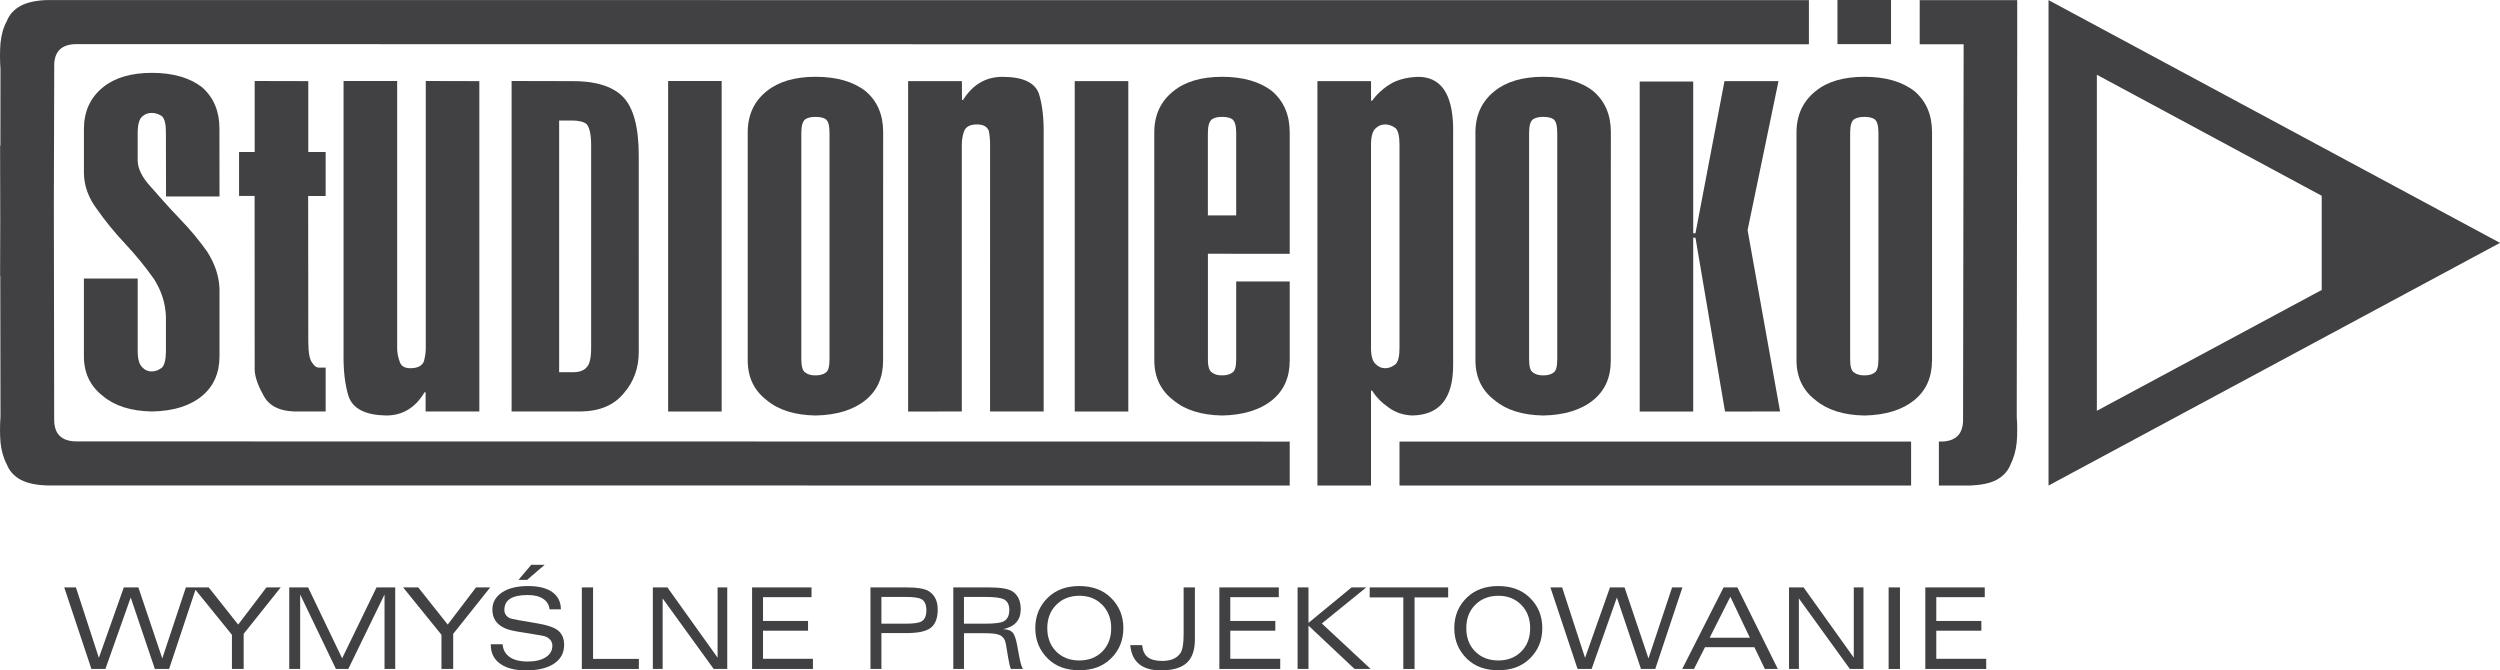 <?xml version="1.0" encoding="utf-8"?>
<!-- Generator: Adobe Illustrator 16.0.4, SVG Export Plug-In . SVG Version: 6.00 Build 0)  -->
<!DOCTYPE svg PUBLIC "-//W3C//DTD SVG 1.1//EN" "http://www.w3.org/Graphics/SVG/1.1/DTD/svg11.dtd">
<svg version="1.1" id="Layer_1" xmlns="http://www.w3.org/2000/svg" xmlns:xlink="http://www.w3.org/1999/xlink" x="0px" y="0px"
	 width="140px" height="37.541px" viewBox="0 0 140 37.541" enable-background="new 0 0 140 37.541" xml:space="preserve">
<g>
	<g>
		<polygon fill="#414042" points="13.338,34.976 11.687,32.895 10.989,32.895 10.839,32.895 10.409,32.895 9.088,36.873 
			7.749,32.895 6.933,32.895 5.537,36.84 4.252,32.895 3.597,32.895 5.119,37.462 5.903,37.462 7.32,33.46 8.672,37.462 
			9.469,37.462 10.946,33.027 12.988,35.548 12.988,37.462 13.645,37.462 13.645,35.496 15.719,32.895 14.92,32.895 		"/>
		<polygon fill="#414042" points="19.159,36.866 17.254,32.895 16.198,32.895 16.198,37.462 16.809,37.462 16.809,33.29 
			18.812,37.462 19.504,37.462 21.534,33.29 21.534,37.462 22.132,37.462 22.132,32.895 21.085,32.895 		"/>
		<polygon fill="#414042" points="25.072,34.976 23.421,32.895 22.574,32.895 24.722,35.548 24.722,37.462 25.379,37.462 
			25.379,35.496 27.451,32.895 26.656,32.895 		"/>
		<path fill="#414042" d="M30.078,34.907c-0.931-0.153-1.439-0.246-1.521-0.285c-0.209-0.104-0.313-0.26-0.313-0.47
			c0-0.555,0.435-0.831,1.303-0.831c0.367,0,0.655,0.07,0.871,0.213c0.213,0.141,0.331,0.337,0.357,0.589h0.635
			c-0.002-0.417-0.162-0.738-0.479-0.964c-0.314-0.227-0.767-0.34-1.357-0.34c-0.623,0-1.113,0.122-1.47,0.362
			c-0.354,0.242-0.531,0.559-0.531,0.952c0,0.469,0.213,0.81,0.641,1.018c0.138,0.07,0.316,0.13,0.536,0.173
			c0.114,0.026,0.334,0.065,0.668,0.115c0.678,0.106,1.051,0.174,1.12,0.201c0.262,0.11,0.394,0.285,0.394,0.521
			c0,0.267-0.122,0.483-0.368,0.642c-0.244,0.161-0.582,0.242-1.016,0.242c-0.432,0-0.768-0.086-1.009-0.253
			c-0.239-0.17-0.371-0.407-0.393-0.713h-0.662v0.027c0,0.452,0.17,0.803,0.513,1.054c0.341,0.252,0.824,0.381,1.454,0.381
			c0.683,0,1.211-0.129,1.582-0.383c0.373-0.253,0.559-0.602,0.559-1.045c0-0.369-0.125-0.647-0.375-0.832
			C30.994,35.12,30.614,34.996,30.078,34.907z"/>
		<polygon fill="#414042" points="29.517,32.472 30.5,31.63 29.747,31.63 29.036,32.472 		"/>
		<polygon fill="#414042" points="33.212,32.895 32.583,32.895 32.583,37.462 35.776,37.462 35.776,36.898 33.212,36.898 		"/>
		<polygon fill="#414042" points="40.185,36.828 37.375,32.895 36.559,32.895 36.559,37.462 37.108,37.462 37.108,33.512 
			39.967,37.462 40.726,37.462 40.726,32.895 40.185,32.895 		"/>
		<polygon fill="#414042" points="42.729,35.319 45.251,35.319 45.251,34.774 42.729,34.774 42.729,33.441 45.445,33.441 
			45.445,32.895 42.117,32.895 42.117,37.462 45.524,37.462 45.524,36.892 42.729,36.892 		"/>
		<path fill="#414042" d="M52.008,33.104c-0.222-0.138-0.64-0.21-1.259-0.21h-2.003v4.567h0.613v-2.009h1.409
			c0.628,0,1.07-0.091,1.324-0.274c0.279-0.194,0.42-0.543,0.42-1.045C52.513,33.659,52.345,33.317,52.008,33.104z M51.59,34.806
			c-0.148,0.081-0.446,0.12-0.886,0.12h-1.345v-1.498h1.345c0.444,0,0.742,0.041,0.886,0.118c0.189,0.097,0.287,0.31,0.287,0.629
			C51.877,34.498,51.779,34.708,51.59,34.806z"/>
		<path fill="#414042" d="M56.967,36.168c-0.064-0.351-0.142-0.584-0.224-0.704c-0.11-0.146-0.303-0.226-0.567-0.232
			c0.657-0.136,0.985-0.51,0.985-1.118c0-0.461-0.155-0.792-0.461-0.995c-0.229-0.149-0.667-0.224-1.315-0.224h-2.001v4.567h0.599
			V35.46h1.211c0.381,0,0.65,0.036,0.808,0.112c0.18,0.089,0.289,0.254,0.33,0.503l0.125,0.76c0.054,0.316,0.105,0.527,0.155,0.627
			h0.673c-0.073-0.118-0.143-0.345-0.207-0.684L56.967,36.168z M55.153,34.926h-1.171v-1.498h1.165c0.513,0,0.855,0.041,1.035,0.118
			c0.225,0.097,0.339,0.303,0.339,0.606c0,0.33-0.112,0.547-0.335,0.653C56.015,34.887,55.669,34.926,55.153,34.926z"/>
		<path fill="#414042" d="M60.438,32.819c-0.717,0-1.297,0.211-1.737,0.629c-0.48,0.457-0.725,1.034-0.725,1.73
			c0,0.686,0.244,1.261,0.725,1.727c0.436,0.418,1.016,0.629,1.737,0.629c0.726,0,1.306-0.211,1.744-0.629
			c0.483-0.457,0.726-1.034,0.726-1.727c0-0.696-0.242-1.273-0.726-1.73C61.743,33.03,61.163,32.819,60.438,32.819z M61.731,36.484
			c-0.33,0.332-0.759,0.502-1.287,0.502c-0.532,0-0.963-0.167-1.296-0.5c-0.331-0.335-0.5-0.769-0.5-1.308
			c0-0.536,0.169-0.973,0.502-1.308c0.335-0.337,0.771-0.507,1.301-0.507c0.52,0,0.947,0.17,1.278,0.51
			c0.33,0.337,0.498,0.773,0.498,1.305C62.228,35.713,62.062,36.147,61.731,36.484z"/>
		<path fill="#414042" d="M66.283,35.534c0,0.529-0.064,0.882-0.192,1.061c-0.204,0.278-0.538,0.417-1.004,0.417
			c-0.36,0-0.633-0.068-0.813-0.209c-0.181-0.138-0.284-0.366-0.314-0.676h-0.666c0.09,0.941,0.661,1.414,1.713,1.414
			c0.661,0,1.144-0.141,1.448-0.417c0.306-0.278,0.459-0.715,0.459-1.31v-2.92h-0.63V35.534z"/>
		<polygon fill="#414042" points="68.896,35.319 71.418,35.319 71.418,34.774 68.896,34.774 68.896,33.441 71.613,33.441 
			71.613,32.895 68.284,32.895 68.284,37.462 71.693,37.462 71.693,36.892 68.896,36.892 		"/>
		<polygon fill="#414042" points="76.51,32.895 75.688,32.895 73.275,34.881 73.275,32.895 72.665,32.895 72.665,37.462 
			73.275,37.462 73.275,35.034 75.855,37.462 76.755,37.462 74.023,34.914 		"/>
		<polygon fill="#414042" points="76.703,33.455 78.586,33.455 78.586,37.462 79.215,37.462 79.215,33.455 81.097,33.455 
			81.097,32.895 76.703,32.895 		"/>
		<path fill="#414042" d="M83.902,32.819c-0.72,0-1.298,0.211-1.74,0.629c-0.48,0.457-0.723,1.034-0.723,1.73
			c0,0.686,0.242,1.261,0.723,1.727c0.436,0.418,1.016,0.629,1.74,0.629c0.723,0,1.303-0.211,1.741-0.629
			c0.485-0.457,0.726-1.034,0.726-1.727c0-0.696-0.24-1.273-0.726-1.73C85.205,33.03,84.625,32.819,83.902,32.819z M85.193,36.484
			c-0.332,0.332-0.756,0.502-1.287,0.502c-0.53,0-0.961-0.167-1.294-0.5c-0.333-0.335-0.5-0.769-0.5-1.308
			c0-0.536,0.167-0.973,0.5-1.308c0.337-0.337,0.771-0.507,1.301-0.507c0.521,0,0.947,0.17,1.278,0.51
			c0.333,0.337,0.498,0.773,0.498,1.305C85.689,35.713,85.526,36.147,85.193,36.484z"/>
		<polygon fill="#414042" points="93.637,32.895 92.315,36.873 90.974,32.895 90.159,32.895 88.763,36.84 87.479,32.895 
			86.823,32.895 88.344,37.462 89.131,37.462 90.545,33.46 91.896,37.462 92.695,37.462 94.216,32.895 		"/>
		<path fill="#414042" d="M96.521,32.895l-2.317,4.567h0.659l0.616-1.218h2.767l0.586,1.218h0.726l-2.265-4.567H96.521z
			 M95.741,35.713l1.159-2.296l1.092,2.296H95.741z"/>
		<polygon fill="#414042" points="103.812,36.828 101.002,32.895 100.185,32.895 100.185,37.462 100.737,37.462 100.737,33.512 
			103.593,37.462 104.354,37.462 104.354,32.895 103.812,32.895 		"/>
		<rect x="105.763" y="32.895" fill="#414042" width="0.635" height="4.567"/>
		<polygon fill="#414042" points="108.432,35.319 110.956,35.319 110.956,34.774 108.432,34.774 108.432,33.441 111.146,33.441 
			111.146,32.895 107.818,32.895 107.818,37.462 111.228,37.462 111.228,36.892 108.432,36.892 		"/>
		<path fill="#414042" d="M114.718,0.007v27.183L140,13.601L114.718,0.007z M117.424,23.004V4.186l12.591,6.777v5.275
			L117.424,23.004z"/>
		<path fill="#414042" d="M109.932,23.443c0.021,0.887-0.43,1.313-1.355,1.284v2.462h1.758c0.618-0.025,1.11-0.125,1.466-0.314
			c0.373-0.204,0.638-0.484,0.785-0.855c0.181-0.364,0.303-0.776,0.351-1.251c0.036-0.452,0.036-0.93,0-1.438l0.027-20.853V2.249
			V0.007h-5.461v2.471h2.461L109.932,23.443z"/>
		<path fill="#414042" d="M2.634,27.185h0.488l69.102,0.005v-2.462L4.298,24.719c-0.859,0-1.284-0.423-1.264-1.275L3.016,11.401
			l0.021-7.65c-0.027-0.892,0.43-1.31,1.357-1.28l55.796,0.007h41.109V0.007H60.189L4.387,0.003H3.122H2.634
			C2.009,0.025,1.521,0.132,1.165,0.324C0.79,0.522,0.529,0.808,0.385,1.175C0.188,1.529,0.075,1.95,0.027,2.416
			c-0.036,0.46-0.036,0.943,0,1.446L0.022,8.155H0.005l0.009,4.136l-0.009,3.153h0.011l0.012,7.886
			c-0.036,0.509-0.036,0.986,0,1.438c0.048,0.475,0.165,0.887,0.357,1.246c0.145,0.369,0.405,0.654,0.778,0.854
			C1.521,27.058,2.009,27.164,2.634,27.185z"/>
		<rect x="78.372" y="24.728" fill="#414042" width="28.65" height="2.462"/>
		<path fill="#414042" d="M31.933,4.543L28.65,4.536v18.507h3.886c1.063-0.017,1.864-0.362,2.407-1.034
			c0.548-0.631,0.828-1.402,0.828-2.31L35.77,8.728c0.002-1.615-0.301-2.726-0.903-3.325C34.268,4.81,33.285,4.521,31.933,4.543z
			 M33.104,19.457c0.005,0.579-0.086,0.948-0.251,1.113c-0.179,0.201-0.459,0.285-0.847,0.275h-0.694V6.748h0.694
			c0.385,0,0.668,0.06,0.847,0.204c0.165,0.199,0.251,0.59,0.251,1.179V19.457z"/>
		<path fill="#414042" d="M18.237,8.513h-0.973v-3.97l-3.002-0.007v3.977h-0.875v2.461h0.871l0.004,9.612
			c-0.018,0.405,0.134,0.905,0.46,1.493c0.296,0.626,0.896,0.943,1.793,0.964h1.722v-2.457h-0.318
			c-0.158,0.018-0.304-0.062-0.426-0.258c-0.151-0.163-0.229-0.581-0.229-1.235l-0.007-8.119h0.979V8.513z"/>
		<path fill="#414042" d="M26.843,23.043v-18.5l-3-0.007v14.955c0,0.253-0.04,0.5-0.105,0.744c-0.096,0.253-0.354,0.385-0.761,0.385
			c-0.335,0-0.531-0.132-0.6-0.385c-0.088-0.244-0.136-0.491-0.136-0.744V4.536h-3.002V19.74c-0.018,0.995,0.077,1.813,0.285,2.466
			c0.247,0.691,0.948,1.04,2.102,1.062c0.916,0,1.636-0.435,2.147-1.301h0.061v1.075H26.843z"/>
		<rect x="37.416" y="4.536" fill="#414042" width="2.997" height="18.509"/>
		<path fill="#414042" d="M42.929,5.11c-0.708,0.568-1.057,1.337-1.057,2.31v12.754c0,0.943,0.349,1.688,1.057,2.23
			c0.654,0.553,1.563,0.842,2.737,0.864c1.19-0.022,2.124-0.312,2.808-0.864c0.656-0.538,0.983-1.267,0.979-2.221l0.004-12.795
			c-0.004-0.969-0.327-1.724-0.983-2.282c-0.684-0.536-1.617-0.806-2.808-0.806C44.497,4.301,43.583,4.577,42.929,5.11z
			 M46.453,7.449V20.12c0,0.416-0.07,0.66-0.215,0.748c-0.136,0.104-0.328,0.154-0.572,0.154c-0.239,0-0.425-0.05-0.559-0.154
			c-0.156-0.088-0.233-0.332-0.233-0.748V7.449c0-0.414,0.077-0.667,0.233-0.777c0.134-0.084,0.321-0.127,0.559-0.127
			c0.244,0,0.437,0.043,0.572,0.127C46.383,6.782,46.453,7.035,46.453,7.449z"/>
		<path fill="#414042" d="M58.445,23.043V7.635c0.018-0.983-0.07-1.791-0.276-2.416c-0.237-0.608-0.911-0.916-2.036-0.916
			c-0.932,0-1.669,0.441-2.201,1.294l-0.061,0.005l-0.005-1.059h-3.011v18.502l3.007-0.002V8.114c0-0.287,0.043-0.547,0.133-0.782
			c0.096-0.242,0.335-0.364,0.729-0.364c0.34,0,0.555,0.122,0.651,0.364c0.046,0.235,0.07,0.495,0.07,0.782l-0.002,14.929H58.445z"
			/>
		<rect x="60.185" y="4.543" fill="#414042" width="3" height="18.502"/>
		<path fill="#414042" d="M72.224,14.214V7.42c0-0.973-0.325-1.741-0.979-2.307c-0.683-0.536-1.62-0.812-2.805-0.812
			c-1.177,0-2.086,0.276-2.74,0.812c-0.705,0.562-1.059,1.334-1.061,2.3l0.002,12.761c0,0.943,0.354,1.69,1.059,2.23
			c0.654,0.553,1.563,0.842,2.74,0.864c1.185-0.022,2.122-0.312,2.803-0.864c0.656-0.538,0.981-1.267,0.981-2.217v-4.425h-2.997
			v4.357c0,0.416-0.072,0.66-0.22,0.748c-0.136,0.104-0.328,0.154-0.572,0.154c-0.237,0-0.421-0.05-0.554-0.154
			c-0.159-0.088-0.24-0.332-0.238-0.748v-5.909L72.224,14.214z M67.641,12.062V7.456c0-0.421,0.081-0.674,0.24-0.784
			c0.133-0.084,0.316-0.127,0.554-0.127c0.247,0,0.437,0.043,0.567,0.127c0.152,0.11,0.225,0.373,0.225,0.784v4.606H67.641z"/>
		<path fill="#414042" d="M73.775,4.543v22.646h3.002v-5.31l0.063-0.005c0.23,0.376,0.545,0.684,0.935,0.955
			c0.373,0.271,0.805,0.416,1.303,0.438c1.533-0.022,2.298-0.954,2.298-2.82V7.117c-0.04-1.898-0.708-2.832-2.002-2.814
			c-0.6,0.029-1.099,0.156-1.506,0.396c-0.419,0.255-0.761,0.574-1.027,0.94h-0.063V4.543H73.775z M77.044,7.178
			c0.143-0.136,0.319-0.21,0.529-0.21c0.206,0,0.395,0.074,0.582,0.21c0.145,0.147,0.217,0.457,0.217,0.937v11.377
			c0,0.457-0.072,0.751-0.217,0.902c-0.188,0.145-0.376,0.227-0.582,0.227c-0.21,0-0.387-0.082-0.529-0.227
			c-0.176-0.145-0.267-0.445-0.267-0.902V8.114C76.777,7.635,76.868,7.325,77.044,7.178z"/>
		<path fill="#414042" d="M83.686,5.11c-0.705,0.568-1.062,1.337-1.062,2.31v12.754c0,0.943,0.357,1.692,1.062,2.23
			c0.654,0.553,1.557,0.842,2.733,0.864c1.186-0.022,2.126-0.312,2.805-0.864c0.654-0.538,0.984-1.267,0.979-2.221l0.005-12.795
			c-0.005-0.969-0.33-1.724-0.984-2.282c-0.679-0.536-1.619-0.806-2.805-0.806C85.254,4.301,84.34,4.577,83.686,5.11z M87.206,7.449
			V20.12c0,0.416-0.07,0.66-0.213,0.748c-0.136,0.104-0.328,0.154-0.574,0.154c-0.235,0-0.421-0.05-0.559-0.154
			c-0.159-0.088-0.231-0.332-0.231-0.748V7.449c0-0.414,0.072-0.667,0.231-0.777c0.138-0.084,0.323-0.127,0.559-0.127
			c0.246,0,0.438,0.043,0.574,0.127C87.136,6.782,87.206,7.035,87.206,7.449z"/>
		<polygon fill="#414042" points="91.823,4.567 91.823,23.045 94.82,23.045 94.82,13.307 94.947,13.315 96.601,23.045 
			99.684,23.043 97.865,12.888 99.596,4.543 96.571,4.543 94.947,13.062 94.82,13.062 94.82,4.567 		"/>
		<path fill="#414042" d="M108.194,7.389c-0.005-0.969-0.328-1.722-0.982-2.282c-0.689-0.536-1.621-0.806-2.807-0.806
			c-1.174,0-2.086,0.27-2.739,0.81c-0.706,0.568-1.062,1.337-1.062,2.31v12.745c0,0.952,0.355,1.701,1.062,2.239
			c0.66,0.553,1.565,0.842,2.739,0.864c1.186-0.022,2.117-0.312,2.8-0.864c0.656-0.538,0.984-1.267,0.989-2.217V7.389z
			 M105.192,20.12c0,0.416-0.07,0.66-0.22,0.748c-0.134,0.104-0.323,0.154-0.57,0.154c-0.237,0-0.42-0.05-0.559-0.154
			c-0.163-0.088-0.235-0.332-0.235-0.748V7.449c0-0.414,0.072-0.672,0.235-0.777c0.141-0.084,0.321-0.127,0.559-0.127
			c0.247,0,0.437,0.043,0.57,0.127c0.149,0.11,0.22,0.363,0.22,0.777V20.12z"/>
		<path fill="#414042" d="M7.979,6.513C8.11,6.391,8.286,6.323,8.504,6.323c0.196,0,0.387,0.067,0.572,0.189
			C9.221,6.66,9.298,6.968,9.291,7.449l0.007,3.552h2.995l-0.005-3.818c0-0.961-0.328-1.73-0.979-2.303
			c-0.686-0.527-1.617-0.799-2.801-0.801C7.334,4.081,6.42,4.353,5.767,4.889c-0.706,0.568-1.059,1.34-1.068,2.312v2.488
			c0.01,0.717,0.254,1.402,0.751,2.052c0.448,0.643,0.974,1.284,1.575,1.925c0.61,0.651,1.136,1.308,1.592,1.95
			c0.428,0.669,0.654,1.382,0.675,2.133v1.912c0,0.452-0.072,0.762-0.215,0.918c-0.186,0.147-0.376,0.222-0.572,0.222
			c-0.215,0-0.394-0.074-0.525-0.222c-0.181-0.16-0.269-0.466-0.269-0.918v-4.063H4.698v4.351c0,0.947,0.364,1.689,1.068,2.23
			c0.649,0.547,1.562,0.844,2.741,0.864c1.184-0.021,2.12-0.306,2.801-0.864c0.651-0.541,0.984-1.283,0.984-2.23v-3.775
			c-0.025-0.704-0.254-1.396-0.686-2.077c-0.45-0.636-0.978-1.269-1.572-1.882c-0.306-0.319-0.588-0.62-0.84-0.907
			c-0.262-0.299-0.516-0.581-0.744-0.839C7.958,9.936,7.71,9.438,7.71,8.983V7.449C7.71,6.968,7.798,6.658,7.979,6.513z"/>
		<polygon fill="#414042" points="105.898,0.007 105.898,0 102.898,0 102.898,0.007 102.898,2.471 105.898,2.471 		"/>
	</g>
</g>
</svg>
